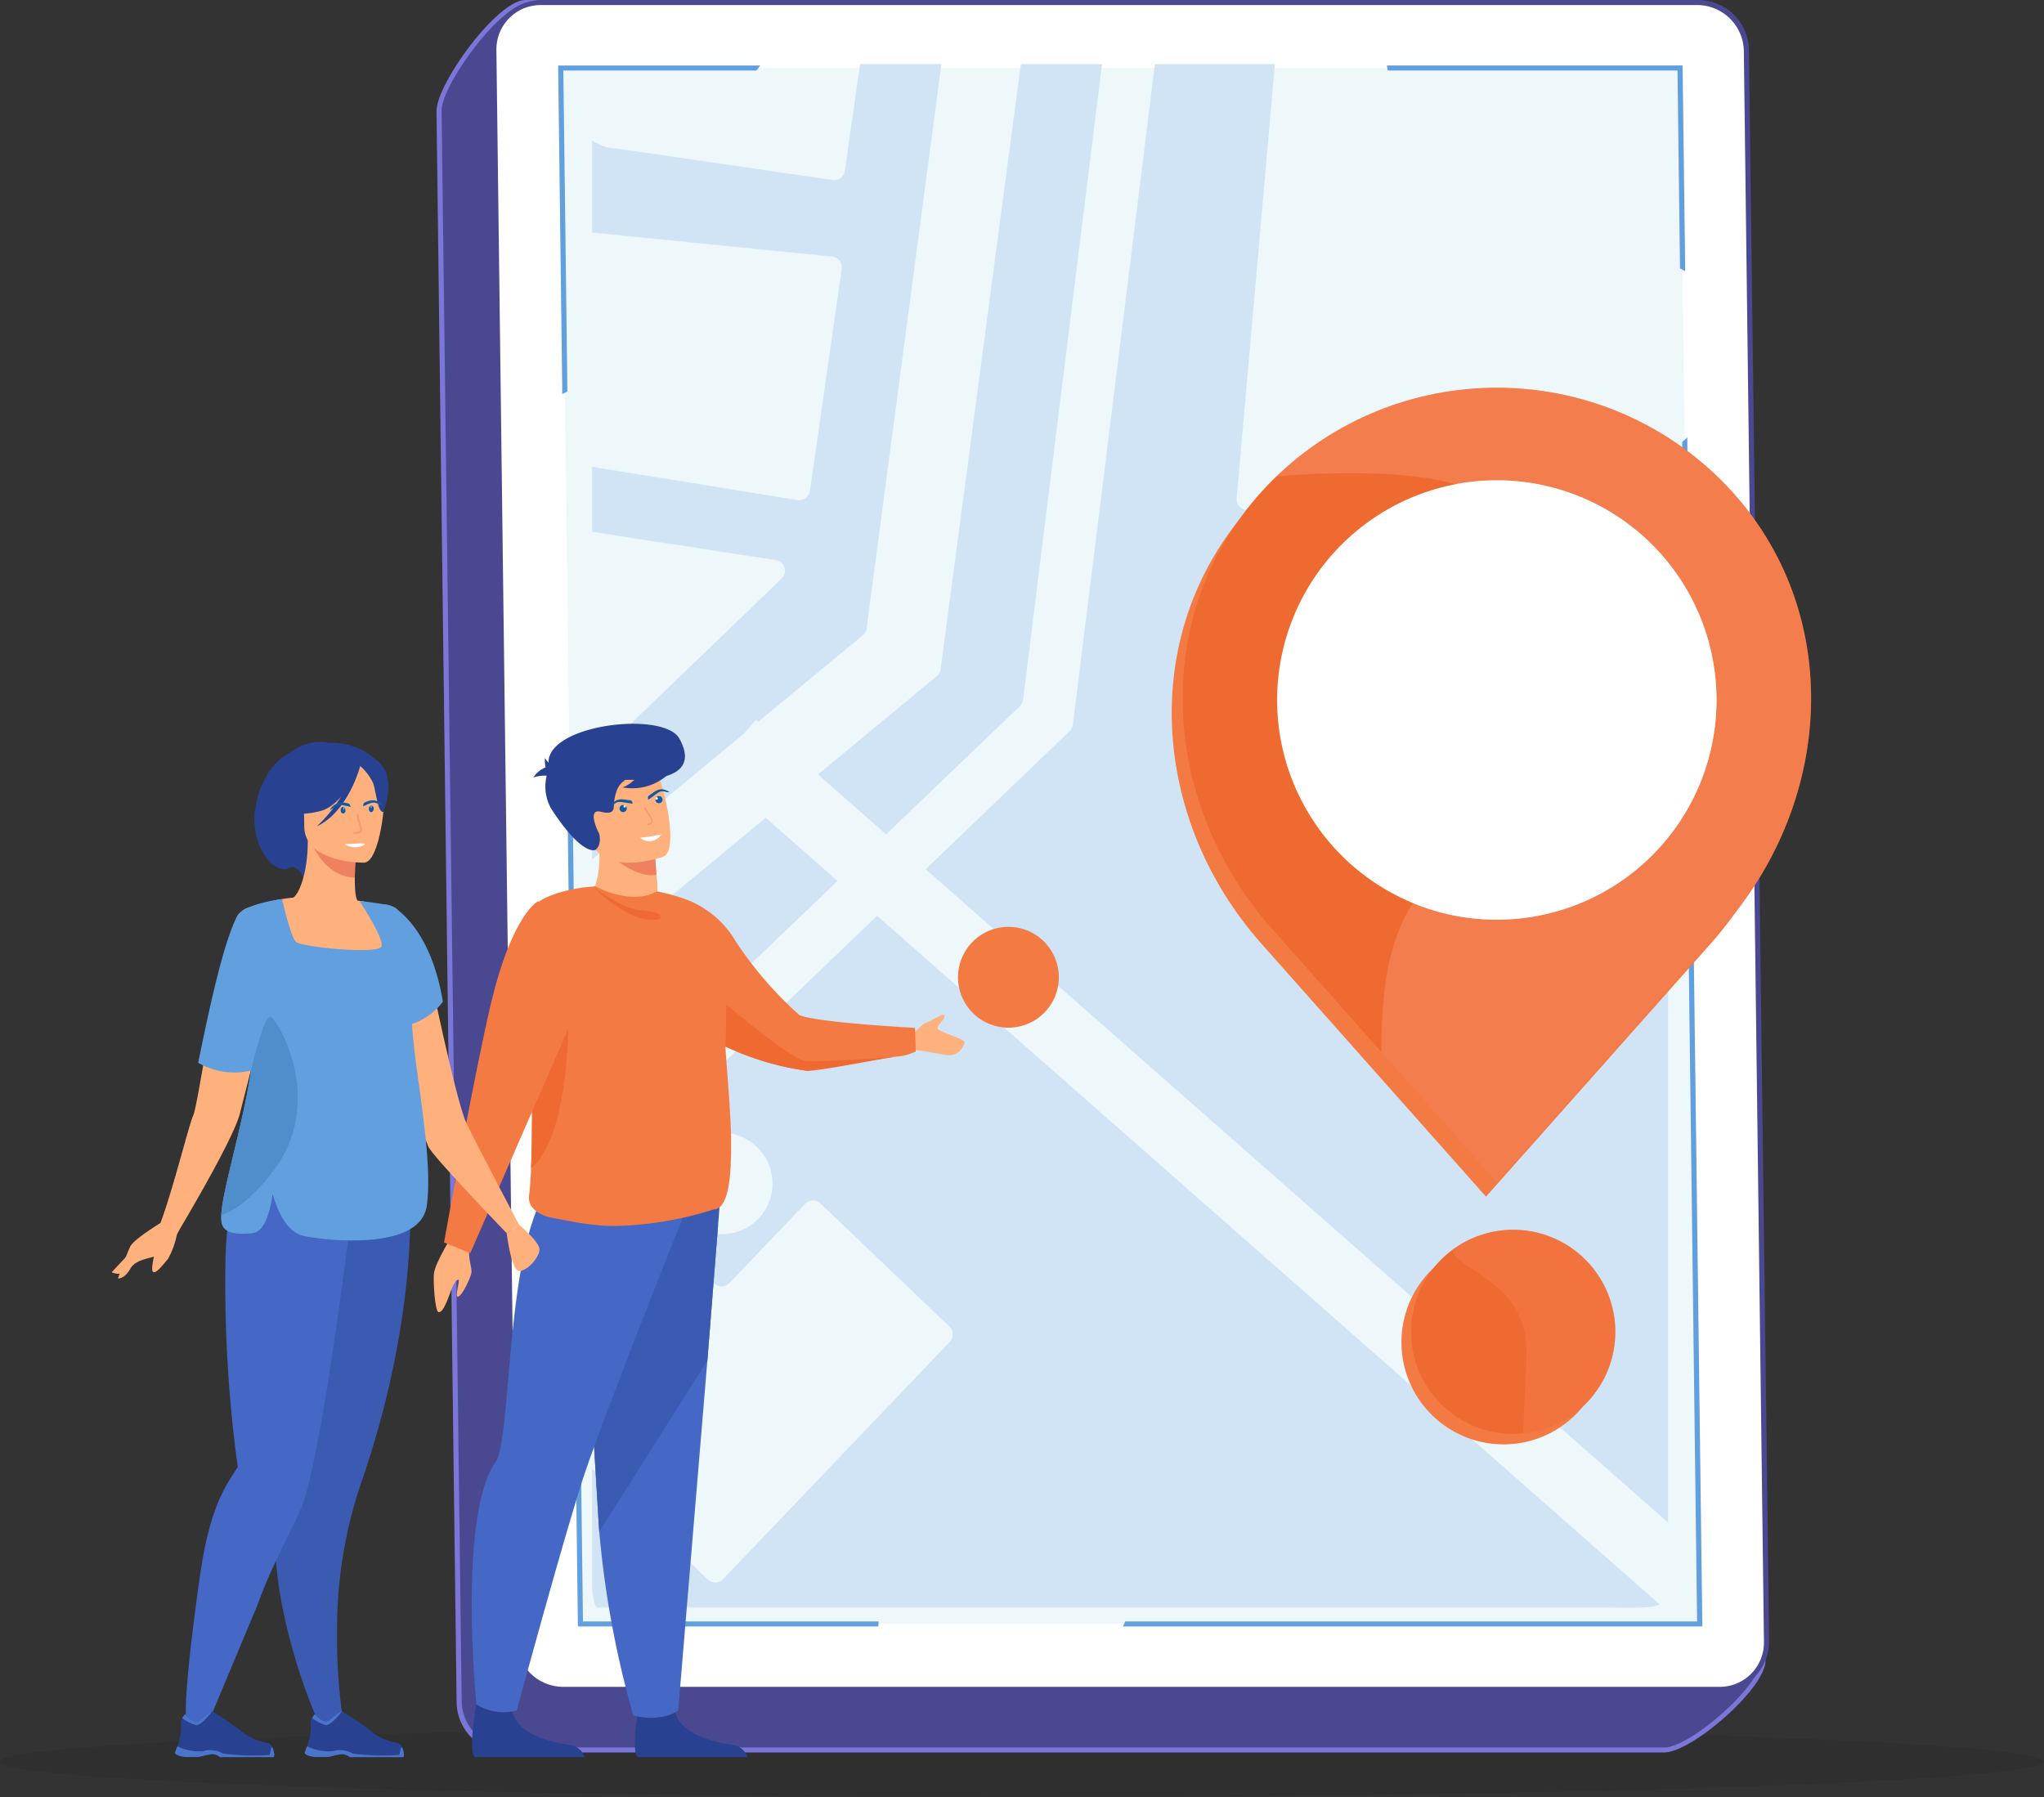 <svg xmlns="http://www.w3.org/2000/svg" width="233.844" height="205.593" xmlns:v="https://vecta.io/nano"><rect width="100%" height="100%" fill="#333333" stroke="none"/><style><![CDATA[.B{fill-rule:evenodd}.C{fill:#ffb17d}.D{fill:#284190}.E{fill:#fff}.F{fill:#f47a44}.G{fill:#ef6a30}.H{fill:#125aa2}.I{fill:#619fdf}.J{fill:#ef8161}.K{fill:#fb9674}.L{fill:#4567c5}]]></style><g opacity=".08" class="B"><path d="M116.923 205.594c64.4 0 116.92-1.82 116.92-4.052s-52.523-4.05-116.92-4.05S0 199.31 0 201.542s52.524 4.052 116.923 4.052z"/></g><g class="B"><path d="M60.081.291h132.322c3.019 0 .988 9.421 1.126 12.42l8.165 177.224c.137 3-8.261 10.281-11.279 10.281H58.093a5.59 5.59 0 0 1-5.559-5.489l-2.3-182.016c-.043-3.02 6.828-12.42 9.847-12.42z" fill="#4b4892"/><path d="M60.132.001h132.322c2.462 0 1.972 5.133 1.591 9.121a31.1 31.1 0 0 0-.224 3.525l8.165 177.223c.006.168-.007.335-.037.5-.288 1.588-2.2 3.93-4.459 5.957s-4.841 3.741-6.509 4.1a2.94 2.94 0 0 1-.62.074H58.039c-3.169-.012-5.747-2.555-5.8-5.724l-2.3-182.014a3.05 3.05 0 0 1 .054-.583c.31-1.717 1.965-4.6 3.918-7.119h0c1.972-2.54 4.273-4.73 5.854-5.027a2.06 2.06 0 0 1 .37-.035zM192.35.578H60.028c-.087.001-.174.009-.26.025-1.4.263-3.543 2.337-5.418 4.754h0c-1.893 2.44-3.492 5.209-3.783 6.825a2.5 2.5 0 0 0-.046.475l2.3 182.014a5.36 5.36 0 0 0 5.318 5.254h132.329a2.35 2.35 0 0 0 .491-.059c1.548-.336 4.022-1.993 6.183-3.935s3.972-4.13 4.232-5.564a1.74 1.74 0 0 0 .028-.37l-8.164-177.223c.005-1.203.08-2.405.225-3.6.357-3.761.818-8.596-1.113-8.596z" fill="#7b77d8"/><path d="M61.918.289h132.323a5.59 5.59 0 0 1 5.559 5.489l2.3 182.016a5.42 5.42 0 0 1-5.42 5.489H64.362a5.59 5.59 0 0 1-5.559-5.489L56.495 5.782A5.42 5.42 0 0 1 61.918.289z" class="E"/><path d="M61.97 0h132.322a5.82 5.82 0 0 1 5.8 5.725l2.305 182.014c.005.367-.025.733-.091 1.094-.496 2.744-2.886 4.739-5.674 4.738H64.309a5.82 5.82 0 0 1-5.8-5.724l-2.3-182.014c-.016-1.54.584-3.023 1.667-4.118S60.435.002 61.975 0zm132.217.578H61.865c-.318-.001-.635.029-.947.087a5.06 5.06 0 0 0-4.045 4.074 5.12 5.12 0 0 0-.082.986l2.3 182.014a5.36 5.36 0 0 0 5.317 5.254H196.73a5.12 5.12 0 0 0 .947-.087 5.06 5.06 0 0 0 4.046-4.074 5.17 5.17 0 0 0 .081-.986l-2.3-182.014c-.055-2.904-2.414-5.234-5.318-5.254z" fill="#4b4892"/><path d="M64.15 7.778l2.254 178.016H194.45L192.198 7.778z" fill="#eef8fb"/><path d="M64.449 8.066l.464 36.719-.583.3-.476-37.591h23.122l-.441.577zm.984 77.765l1.262 99.676h33.827l-.045.577H66.115l-1.269-100.18.587-.072zm63.3 99.676h65.423l-.983-77.721.584-.334 1 78.631h-66.279l.26-.577zm63.9-120.689l-.181-14.249q.3-.257.581-.527l.188 14.907-.587-.131zm-.432-34.118l-.287-22.634h-33.148l-.1-.577h33.832l.3 23.537-.604-.326z" class="I"/><path d="M182.333 183.921H68.547c-.117 0-.234 0-.348-.006-.31-.86-.467-1.767-.465-2.681v-13.168l13.247 12.643c.235.227.552.35.878.342s.637-.145.862-.382l15.006-15.7 1.421-1.492 9.514-9.963c.467-.494.448-1.273-.044-1.743l-14.761-14.083c-.492-.469-1.272-.452-1.742.04l-8.663 9.065c-.471.49-1.249.506-1.741.037l-4.592-4.379c-.235-.227-.552-.35-.878-.342s-.637.145-.862.382l-7.646 8v-14.447l32.611-31.271 89.547 78.8c-1.1.492-3.294.344-7.558.344zM105.9 99.446l84.936 74.748V60.865c-.001.68-.551 1.231-1.231 1.232-.062 0-.125-.005-.186-.015l-46.891-3.753a1.23 1.23 0 0 1-1.043-1.327l4.373-49.67h-13.732l-9.385 75.579c-.035.281-.166.542-.371.737l-7.455 7.147-6.734 6.462-2.28 2.187zm-38.166 28.275l28.084-26.932-8.216-7.229-19.868 16.451v17.71zm25.849-39.114l7.574-6.273 6.011-4.972c.239-.198.395-.48.436-.788l.3-2.221 8.887-67.02h9.287l-9.026 72.717a1.24 1.24 0 0 1-.371.738l-4.556 4.367-6.852 6.572-3.9 3.737-7.792-6.857zm-25.849 9.718V87.067l21.7-20.883a1.23 1.23 0 0 0-.667-2.1l-21.029-3.24v-7.433l23.5 3.8a1.09 1.09 0 0 0 .2.016 1.23 1.23 0 0 0 1.219-1.055L96.3 30.755c.047-.333-.044-.67-.252-.934s-.514-.432-.848-.466l-27.465-2.751V16.039a4.8 4.8 0 0 0 2.776.95l24.745 3.6a.91.91 0 0 0 .178.016c.613-.001 1.132-.453 1.218-1.06l1.744-12.216h9.308l-8.561 64.56c-.042.309-.198.591-.437.79l-11.964 9.905-.257-.226-1.425 1.621z" fill="#d1e4f6"/><path d="M121.137 111.811a5.77 5.77 0 0 1-5.769 5.766 5.77 5.77 0 0 1-5.767-5.769 5.77 5.77 0 0 1 9.847-4.077 5.77 5.77 0 0 1 1.689 4.08z" class="F"/><path d="M82.581 141.206a5.8 5.8 0 0 1 0-11.6 5.8 5.8 0 0 1 4.101 9.901 5.8 5.8 0 0 1-4.101 1.699z" fill="#eef8fb"/><path d="M195.687 56.627h0c14.125 14.125 13.26 36.428 0 51.362l-25.681 28.921-25.68-28.926c-13.262-14.935-14.125-37.237 0-51.362h0c14.209-14.123 37.155-14.12 51.361.005z" class="F"/><g class="J"><path d="M170.006 56.627c10.166 0 19.332 6.123 23.222 15.516s1.741 20.203-5.448 27.392-18 9.339-27.392 5.449-15.516-13.056-15.516-23.222c0-13.881 11.253-25.134 25.134-25.135z"/><path d="M170.006 62.33c10.732 0 19.433 8.7 19.433 19.433s-8.7 19.433-19.432 19.433-19.433-8.7-19.434-19.432a19.43 19.43 0 0 1 19.433-19.434z"/></g><path d="M196.927 54.956h0c14.125 14.123 13.26 36.426 0 51.36l-25.681 28.921-25.679-28.922c-13.263-14.935-14.125-37.237 0-51.36h0c14.207-14.125 37.154-14.124 51.36.001z" class="G"/></g><g opacity=".44" class="B K"><path d="M196.927 54.955h0c14.125 14.125 13.26 36.428 0 51.362l-25.681 28.921-13.186-14.851c-.047-2.165.045-4.331.275-6.484 1.187-12.3 7.9-16.233 14.165-18.272 9.577-3.12 13.772-7.445 12.13-20.074-1.466-11.275-10.507-18.514-19.648-20.536-4.518-1-11.728-1.131-18.941-.526 14.275-13.684 36.861-13.48 50.886.46z"/></g><path d="M171.244 54.954c10.166 0 19.332 6.123 23.222 15.516s1.741 20.203-5.448 27.392-18 9.339-27.392 5.449-15.516-13.056-15.516-23.222a25.14 25.14 0 0 1 25.134-25.135z" class="B E"/><g opacity=".46" class="B E"><path d="M171.246 54.954c10.162.003 19.321 6.125 23.212 15.512s1.745 20.194-5.435 27.384-17.984 9.349-27.376 5.472c2.809-4.38 6.921-6.41 10.855-7.693 9.578-3.12 13.772-7.445 12.13-20.075-1.385-10.65-9.528-17.7-18.129-20.151a25.28 25.28 0 0 1 4.744-.449z"/></g><g class="B"><path d="M172.012 141.885c4.726 0 8.986 2.846 10.794 7.212s.809 9.391-2.532 12.732-8.367 4.341-12.732 2.532-7.212-6.069-7.212-10.794c0-6.452 5.23-11.682 11.682-11.682z" class="F"/><path d="M173.117 140.699c4.725 0 8.985 2.846 10.793 7.211s.809 9.39-2.532 12.731-8.366 4.34-12.731 2.532-7.211-6.068-7.211-10.793c0-6.452 5.23-11.682 11.682-11.682z" class="G"/></g><g opacity=".48" class="B"><path d="M173.117 140.699c6.226 0 11.359 4.882 11.669 11.101s-4.311 11.588-10.506 12.207c-.024-2.611.354-5.776.354-9.425 0-7.761-7.333-8.977-8.556-11.524 2.026-1.534 4.498-2.363 7.039-2.359z" fill="#f57e4e"/></g><g class="B"><path d="M104.245 118.577s1.164-1.412 1.79-1.61 1.837-1.137 2-.75-.814.983-.763 1.424 3.09 1.15 3.072 1.618a1.8 1.8 0 0 1-1.874 1.467c-1.159-.13-4.1-.828-4.7-.527s.475-1.622.475-1.622z" class="C"/><path d="M72.903 111.708a24.87 24.87 0 0 0 5.788 5.56c4.092 2.783 8.774 4.578 13.678 5.245 1.706-.548 6.945-1.117 10.041-1.616h0c.818-.036 1.62-.24 2.355-.6l-.078-2.7s-11.363-.6-13.245-1.473a42.64 42.64 0 0 1-7.3-8.47 10.98 10.98 0 0 0-5.72-4.757c-3.845-1.372-10.847 1.654-5.519 8.811z" class="F"/><path d="M78.113 115.572l.579 1.7a31.98 31.98 0 0 0 13.678 5.246c1.371 0 6.945-1.117 10.041-1.616-.122.01-8.429.66-10.266.471s-10.461-7.656-10.461-7.656z" class="G"/><path d="M85.532 201.033H72.974c-.9-.61.243-6.575.243-6.575s3.428-1.3 4.019 1.344 4.365 3.482 6.362 3.805a2.15 2.15 0 0 1 1.934 1.426zm-18.625 0H54.348c-.9-.61.244-6.575.244-6.575s3.427-1.3 4.019 1.344 4.366 3.482 6.362 3.805a2.15 2.15 0 0 1 1.934 1.426z" class="D"/><path d="M82.153 140.174l-1.228 15.508-3.334 40.011s-1.594 1.361-5.126.617c-1.973-6.88-3.281-13.933-3.905-21.063l-.042-.555-2.136-35.494z" class="L"/><path d="M82.344 137.74l-1.42 17.942-12.366 19.565-.042-.555-2.136-35.494z" fill="#3b5bb2"/><path d="M78.742 137.741s-8.968 22.324-11.834 30.785c-2.043 6.028-7.8 27.174-7.8 27.174-1.568.42-3.24.162-4.608-.711 0 0-2.143-21.6 2.185-27.7 2.3-3.231.57-33.6 9.881-33.854s12.176 4.306 12.176 4.306z" class="L"/><path d="M74.736 104.832a5.6 5.6 0 0 1-3.863.521 7.99 7.99 0 0 1-2.618-1.106c-.374-.236-.728-.504-1.056-.8 0 0 .046-.066.124-.2 1.141-2.208 1.522-4.73 1.085-7.176a2.86 2.86 0 0 1 .987.164l5.515 1.481h.006l.191 2.347q.019.2.041.416l.058.556c.04 1.282-.119 2.563-.47 3.797z" class="C"/><path d="M75.107 100.068c-2.656.609-6.621-3.312-6.621-3.312.28-.209.585-.382.909-.515l5.515 1.481h.007l.19 2.346z" class="J"/><path d="M75.923 98a14.09 14.09 0 0 1-2.57.6c-2.106.284-4.875.117-5.745-2.432-1.466-4.289-3.338-6.86.975-8.612 2.308-.937 3.785-.988 4.788-.63.752.291 1.38.835 1.775 1.538.839 1.311 2.521 8.785.777 9.536z" class="C"/><path d="M71.515 89.308c-1.073.477-1.265 2.276-1.284 2.847s-.1 1.054-1.551.711a.7.7 0 0 0-.529.032c-.6.357.168 2.1.4 2.471 0 0 .335 1.246-.408 1.851-.09.072-1.552.712-5.072-4.677a5.2 5.2 0 0 1-.227-4.68c-1.371-4.875 13.026-6.686 14.877-3.364 3.354 6.028-7.63 4.381-6.206 4.809z" class="D"/><path d="M83.557 133.981c-.194 2.558-.735 4.391-1.92 4.391a39.85 39.85 0 0 1-11.566 1.9c-1.483-.044-2.961-.203-4.42-.474l-2.646-.5c-1.266-.292-2.664-1.075-2.476-2.518.105-.816.179-1.882.23-3.119.139-3.345.115-7.953.134-12.364l.129-7.563s-1.243-8.727.137-10.159c1.616-1.675 6.364-2.189 6.662-2.125.089-.019.179-.041.27-.056 0 0 4.044 2.279 7.048.592a1.21 1.21 0 0 0 .085.013c.731.115 4.383.959 5.643 2.292 1.348 1.86 2.12 4.075 2.22 6.37.066 4.313-.1 9.213-.1 9.214l.2 2.635.268 3.632.11 1.984a50.85 50.85 0 0 1-.008 5.855z" class="F"/><path d="M67.843 101.457s4.474 4.615 7.673 3.671c0 0 .427-.624-1.014-.824s-2.997-.118-6.659-2.847zM65 117.678s.009 12.482-4.246 15.986c.139-3.345.115-7.953.134-12.364z" class="G"/><path d="M51.926 141.048s-2.166 3.4-2.288 4.7c-.082.884.116 4.375.558 4.385.624.018 1.247-2.152 1.488-2.716s.523-1.007.765-1.007-.523 2.173 0 1.932 1.408-2.252 1.489-2.735-.472-2.03-.2-2.639-1.812-1.92-1.812-1.92z" class="C"/><path d="M61.571 103.106s-2.928 1.383-5.381 11.619c-1.85 7.716-5.392 27.42-5.392 27.42l3 1.233 12.538-28.725c1.568-3.542-4.765-11.547-4.765-11.547z" class="F"/><g class="D"><path d="M74.602 86.689q2 .635 1.676 2.054a6.08 6.08 0 0 1-5.066 1.34q1.451-.431 3.39-3.394zm-11.22 2.209q.452-.93-.166-1.3a3 3 0 0 0-2.2 1.358 3.85 3.85 0 0 1 2.366-.058z"/><path d="M64.882 88.7q-.252 1.377-1.221 1.287c-.908-.829-1.393-2.023-1.321-3.25a5.22 5.22 0 0 0 2.542 1.963z"/></g><path d="M74.149 91.511l1.12-.806c.591-.388.883.01 1.349-.067-.113-.032-.106-.068-.245-.142-.75-.4-1.243-.142-1.867.345-.349.273-.445.197-.357.67z" class="H"/><path d="M75.289 91.085a.42.42 0 0 1 .46.625.42.42 0 0 1-.767-.117.42.42 0 0 1 .307-.508z" class="E"/><path d="M75.49 91.898a.42.42 0 1 0-.2-.816c-.091.023-.171.075-.229.148l.031-.01c.053-.013.11.007.142.052s.035.104.006.151-.083.072-.137.064-.098-.049-.111-.102v-.015a.42.42 0 0 0 .5.53zm-3.094.049l-1.366-.192c-.7-.068-.775.421-1.224.57.085-.081.063-.109.15-.239.478-.7 1.035-.7 1.814-.564.434.075.484-.037.626.425z" class="H"/><path d="M71.19 92.096a.42.42 0 0 0-.117.767.42.42 0 0 0 .625-.46.42.42 0 0 0-.508-.307z" class="E"/><path d="M71.392 92.911a.42.42 0 1 1-.2-.816c.091-.022.187-.013.272.025h-.032c-.054.013-.095.057-.103.112s.017.109.064.138.108.026.152-.007.065-.09.052-.143v-.015a.42.42 0 0 1-.2.7z" class="H"/></g><path d="M74.164 94.4c-.042 0-.078-.031-.084-.073-.004-.023.001-.046.014-.065s.034-.031.057-.035c.151-.026.283-.117.359-.25.012-.029.008-.268-.817-1.488-.017-.025-.019-.058-.005-.085s.041-.045.071-.047.059.013.076.038c.829 1.225.883 1.527.825 1.663a.69.69 0 0 1-.482.337z" class="K"/><g class="B"><path d="M75.657 95.448c-.234.415-.644.7-1.114.776s-.949-.067-1.302-.387a13.84 13.84 0 0 0 2.416-.389z" class="E"/><path d="M48.989 110.503s3.164 15.465 4.368 17.993 6.019 11.623 6.019 11.623l-1.405.976s-8.679-8.986-8.982-9.951-5.984-13.009-5.984-13.009z" class="C"/><path d="M43.389 89.21s-4.978-7.3-10.428-2.951c0 0-2.694 1.117-3.667 5.7-.995 4.678 2.116 8.233 3.724 7.353 1.031-.562 1.812 1.241 1.812 1.241z" class="D"/><path d="M26.928 135.128c2.41-5.4 3.562-6.933 3.6-8.633.031-1.343-.63-2.792-1.919-6.349-.299-.834-.514-1.696-.642-2.573-1.018-6.856 2.947-14.268 5.412-14.773.686-.181 1.848-2.658 1.833-6.649l.309.06 5.189 1.029s-.118 1.632-.122 3.17c0 1.283.075 2.5.365 2.651l.594.056s4.327 6.009 4.691 11.6-3.465 8.016.029 19.186c3.57 11.402-20.669 4.207-19.339 1.225z" class="C"/><path d="M40.713 97.24l-.122 3.17c-2.9-.081-4.438-2.73-5.067-4.2z" class="J"/><path d="M34.986 95.647a15.27 15.27 0 0 1-1.888-4.46c-.26-1.469.487-6.909 5.955-6.125 1.101.153 2.154.551 3.081 1.165 1.187.8 2.9 2.533.984 7.28l-.5 1.6z" class="D"/><path d="M41.683 98.698s-6.87.112-6.875-4.167-.9-7.148 3.491-7.4 5.24 1.379 5.589 2.807-.418 8.619-2.205 8.76z" class="C"/><g class="D"><path d="M41.432 87.025s-1.881 5.021-4.768 5.762-4.139-.031-4.139-.031a8.17 8.17 0 0 0 2.674-4.829s4.81-3.292 6.233-.902z"/><path d="M40.962 87.432c.748.59 1.347 1.347 1.748 2.211.343 1.089.5 3.333 1.15 3.256 0 0 1.417-3.412-.175-5.343-1.689-2.045-2.723-.124-2.723-.124z"/></g><path d="M33.011 186.974c1.055 4.177 2.505 8.244 4.331 12.146l2.266-.158a64 64 0 0 1-1.048-12.426c-.019-5.615.872-11.196 2.636-16.526 6.779-19.362 5.683-33.451 5.683-33.451l-12.748 1.491-.594.069-.336 20.02-.22 9.778c-2.451 5.277-1.561 12.728.03 19.057z" fill="#3b5bb2"/><path d="M17.993 140.865l2.063.62s6.8-11.289 7.422-14.227l1.274-5.014 2.737-9.874.507-2.2 1.733-7.5a23.5 23.5 0 0 0-5.257 1.151 2.41 2.41 0 0 0-1.3.963c-1.425 3.133-2.847 11.042-3.848 16.683-.557 3.144-.982 5.583-1.2 6.1-.626 1.443-2.515 9.381-4.131 13.298z" class="C"/><path d="M22.962 179.715c-.622 4.186-2.175 15.756-1.571 17.691l2.474-.416 5.577-13.322c2.125-5.9 4.582-9.489 5.419-12.258 2.617-8.658 5.868-36.9 5.868-36.9l-12.925-.641c-1.3 2.186-1.866 5.77-2 9.845-.168 8.064.298 16.129 1.393 24.12-1.059 1.739-3.065 4.017-4.235 11.881z" class="L"/><path d="M41.223 87.603s-1.34 5.257-4.983 6.941c0 0 3.643-3.231 3.952-6.7s1.031-.241 1.031-.241z" class="D"/><path d="M25.309 139.027c-.032.346-.005.696.08 1.033.274.865 1.219 1.26 3.5 1.023 1.4-.145 2.018-2.483 2.3-4.48q1.258 4.284 3.529 4.794c2.213.493 13.38 1.851 14.11-3.458.8-5.837-1.6-16.175-1.736-21.749a27.53 27.53 0 0 0 .405-5.165c-.093-3.97-1.258-6.195-2.154-7.092-.456-.296-.983-.465-1.526-.49-.521-.089-1.243-.192-2.265-.326-.135-.018-.272-.028-.408-.031.189.337 2.719 4.167 2.522 5.151-.208 1.03-9.176.1-9.795-.463s-1.6-4.909-1.6-4.909-3.176.347-4.73 1.476l.017.021a1.3 1.3 0 0 0-.408.43c-1.658 3.156-3.313 11.12-4.477 16.8a8.27 8.27 0 0 0 6.052.887c-1 6.543-3.268 13.567-3.416 16.548z" class="I"/><path d="M36.037 201.019h1.447c.485-.075.843-.215 1.339-.281.413-.096.847.008 1.171.281l.013.015h6.144c.155-.22.006-.731-.139-1.107a.87.87 0 0 0-.575-.527 6.63 6.63 0 0 1-3.113-1.421c-.662-.6-3.2-2.2-3.2-2.2h-.014c-.055 0-.32.083-1.472 1.055-.6.5-1.612-.71-1.612-.71a1.47 1.47 0 0 0-.333.452c-.143.293-.19.624-.132.945 0 .781-.149 1.554-.44 2.279l-.264.72s-.064.343 1.18.499z" class="D"/><path d="M35.7 196.573a4.57 4.57 0 0 0 1.557.787c.652.086 1.874-1.581 1.874-1.581h-.014c-.055 0-.32.083-1.472 1.055-.6.5-1.612-.71-1.612-.71a1.47 1.47 0 0 0-.333.449zm.337 4.446h1.447c.485-.075.843-.215 1.339-.28a1.34 1.34 0 0 1 1.171.28l.013.015h6.144c.155-.22.006-.73-.139-1.107-.187-.167-.239.72-.342.86a27.37 27.37 0 0 1-5.3-.155 2.97 2.97 0 0 0-2.32-.282 5.6 5.6 0 0 1-2.928-.553l-.264.72s-.065.347 1.179.502z" fill="#4a75ca"/><path d="M21.195 201.019h1.446c.485-.075.843-.215 1.34-.281.413-.096.847.008 1.171.281l.014.015h6.144c.154-.22.006-.731-.139-1.107a.87.87 0 0 0-.575-.527 6.64 6.64 0 0 1-3.113-1.421c-.662-.6-3.2-2.2-3.2-2.2h-.013c-.056 0-.321.083-1.474 1.055-.6.5-1.611-.71-1.611-.71-.139.128-.252.281-.333.452a1.53 1.53 0 0 0-.132.945c0 .781-.149 1.554-.44 2.279l-.264.72s-.064.343 1.179.499z" class="D"/><path d="M20.857 196.573a4.57 4.57 0 0 0 1.557.787c.653.086 1.874-1.581 1.874-1.581h-.013c-.056 0-.321.083-1.474 1.055-.6.5-1.611-.71-1.611-.71a1.48 1.48 0 0 0-.333.449zm.338 4.446h1.446c.485-.075.843-.215 1.34-.28a1.34 1.34 0 0 1 1.171.28l.014.015h6.144c.154-.22.006-.73-.139-1.107-.187-.167-.239.72-.342.86a27.37 27.37 0 0 1-5.3-.155 2.96 2.96 0 0 0-2.32-.282 5.6 5.6 0 0 1-2.928-.553l-.264.72s-.065.347 1.178.502z" fill="#4a75ca"/><path d="M25.308 139.028c1.533-.512 3.5-1.874 5.865-4.928 6.257-8.088.531-17.592-.236-17.769s-2.213 6.149-2.213 6.149c-.999 6.543-3.268 13.567-3.416 16.548z" fill="#4f8dcb"/><path d="M44.957 103.752s4.284 2.156 5.711 10.859a7.39 7.39 0 0 1-3.379 2.49c-.286.083-.581.134-.879.151-2.428.126-1.453-13.5-1.453-13.5z" class="I"/><g class="C"><path d="M59.376 140.119s2.407 1.979 2.347 2.881-1.445 2.469-2.347 2.407-1.405-4.313-1.405-4.313zm-41.015-.199s-2.987 1.836-3.42 2.63-1.443 3.716-1.443 3.716.721.108 1.443-1.156 3.1-1.154 3.9-1.839a10.76 10.76 0 0 0 1.716-2.7z"/><path d="M20.246 141.198a9.42 9.42 0 0 1-1.048 2.868c-.578.649-1.371 1.731-1.7 1.443s.36-2.707.36-2.707zm-4.909 1.605c-.073.108-2.562 2.754-2.562 2.754s.9.409 1.154 0 1.408-2.754 1.408-2.754z"/></g><g class="H"><path d="M42.462 92.919c.158.007.293-.158.3-.367.03-.182-.089-.356-.27-.394-.158-.007-.293.158-.3.369s.112.386.27.392zm-2.335-.595c-1.473-.357-1.281-.31-2.419.385.338-.686 1.109-1.041 1.85-.852.363.068.427.048.569.467z"/><path d="M39.283 93.081c-.155.013-.3-.145-.314-.354s.09-.391.244-.406.3.145.314.354c.04.179-.067.358-.244.406zm2.243-.817c1.318-.615 1.146-.534 2.336-.053-.419-.609-1.218-.824-1.886-.507-.331.131-.388.123-.45.56z"/></g></g><path d="M40.526 95.397c-.058-.002-.104-.048-.107-.106s.039-.108.097-.115l.335-.031c.159-.015.273-.034.309-.078s.035-.124.016-.276a2.56 2.56 0 0 0-.109-.415 6.09 6.09 0 0 1-.263-1.15c-.004-.03.005-.06.024-.083s.046-.038.076-.041c.068.006.116.035.125.1.049.377.134.749.255 1.11a2.73 2.73 0 0 1 .117.455.58.58 0 0 1-.063.443c-.127.111-.293.168-.462.159l-.336.031z" class="K"/><g class="B"><path d="M39.424 96.575c1.471-.03 2.6-.205 2.232.1-.707.376-1.562.338-2.232-.1z" class="E"/><path d="M42.444 92.162c-.028 0-.045.069-.038.148s.036.142.065.139.046-.07.038-.148-.036-.142-.065-.139zm-3.127.204c-.028 0-.046.068-.039.148s.036.14.065.137.046-.068.038-.146-.035-.142-.064-.139z" fill="#a3cffb"/></g></svg>